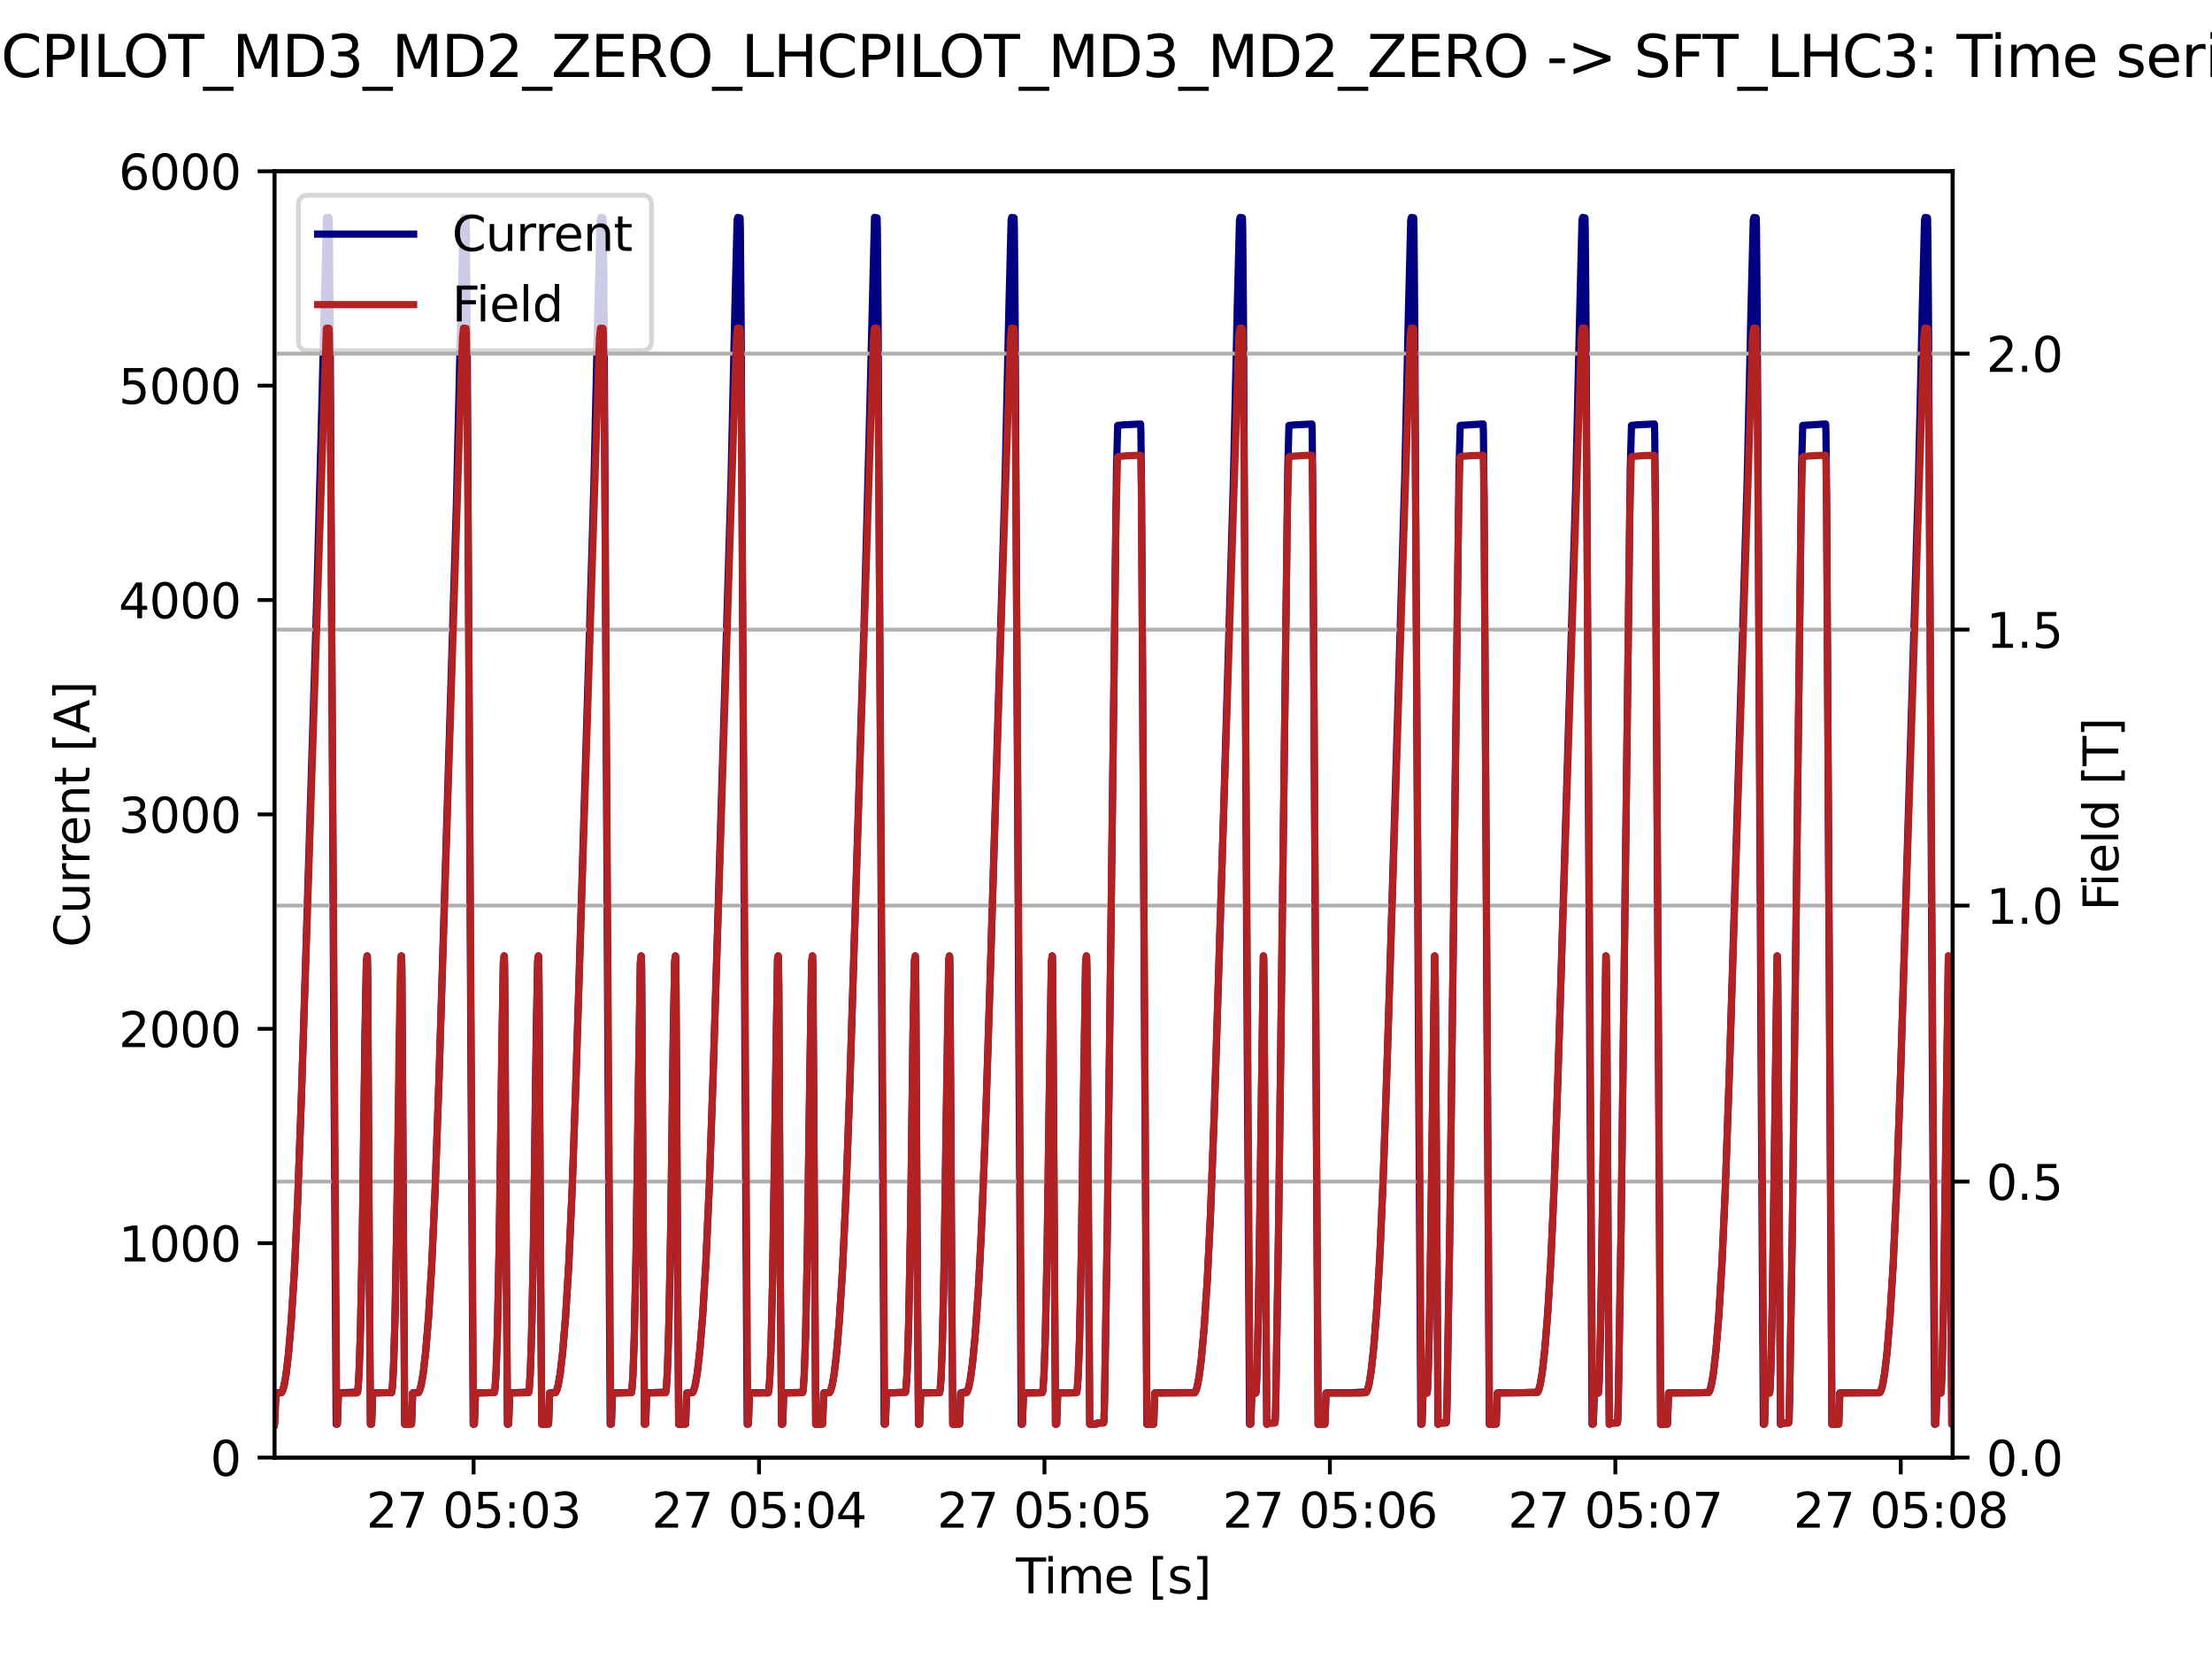 <?xml version="1.0" encoding="utf-8" standalone="no"?>
<!DOCTYPE svg PUBLIC "-//W3C//DTD SVG 1.1//EN"
  "http://www.w3.org/Graphics/SVG/1.1/DTD/svg11.dtd">
<svg xmlns:xlink="http://www.w3.org/1999/xlink" width="460.8pt" height="345.6pt" viewBox="0 0 460.8 345.6" xmlns="http://www.w3.org/2000/svg" version="1.1">
 <defs>
  <style type="text/css">*{stroke-linejoin: round; stroke-linecap: butt}</style>
 </defs>
 <g id="figure_1">
  <g id="patch_1">
   <path d="M 0 345.6 
L 460.8 345.6 
L 460.8 0 
L 0 0 
z
" style="fill: #ffffff"/>
  </g>
  <g id="axes_1">
   <g id="patch_2">
    <path d="M 57.17 303.64 
L 406.78 303.64 
L 406.78 35.675 
L 57.17 35.675 
z
" style="fill: #ffffff"/>
   </g>
   <g id="matplotlib.axis_1">
    <g id="xtick_1">
     <g id="line2d_1">
      <defs>
       <path id="md6017060a8" d="M 0 0 
L 0 3.5 
" style="stroke: #000000; stroke-width: 0.8"/>
      </defs>
      <g>
       <use xlink:href="#md6017060a8" x="98.659" y="303.64" style="stroke: #000000; stroke-width: 0.8"/>
      </g>
     </g>
     <g id="text_1">
      <!-- 27 05:03 -->
      <g transform="translate(76.298 318.238) scale(0.1 -0.1)">
       <defs>
        <path id="DejaVuSans-32" d="M 1228 531 
L 3431 531 
L 3431 0 
L 469 0 
L 469 531 
Q 828 903 1448 1529 
Q 2069 2156 2228 2338 
Q 2531 2678 2651 2914 
Q 2772 3150 2772 3378 
Q 2772 3750 2511 3984 
Q 2250 4219 1831 4219 
Q 1534 4219 1204 4116 
Q 875 4013 500 3803 
L 500 4441 
Q 881 4594 1212 4672 
Q 1544 4750 1819 4750 
Q 2544 4750 2975 4387 
Q 3406 4025 3406 3419 
Q 3406 3131 3298 2873 
Q 3191 2616 2906 2266 
Q 2828 2175 2409 1742 
Q 1991 1309 1228 531 
z
" transform="scale(0.016)"/>
        <path id="DejaVuSans-37" d="M 525 4666 
L 3525 4666 
L 3525 4397 
L 1831 0 
L 1172 0 
L 2766 4134 
L 525 4134 
L 525 4666 
z
" transform="scale(0.016)"/>
        <path id="DejaVuSans-20" transform="scale(0.016)"/>
        <path id="DejaVuSans-30" d="M 2034 4250 
Q 1547 4250 1301 3770 
Q 1056 3291 1056 2328 
Q 1056 1369 1301 889 
Q 1547 409 2034 409 
Q 2525 409 2770 889 
Q 3016 1369 3016 2328 
Q 3016 3291 2770 3770 
Q 2525 4250 2034 4250 
z
M 2034 4750 
Q 2819 4750 3233 4129 
Q 3647 3509 3647 2328 
Q 3647 1150 3233 529 
Q 2819 -91 2034 -91 
Q 1250 -91 836 529 
Q 422 1150 422 2328 
Q 422 3509 836 4129 
Q 1250 4750 2034 4750 
z
" transform="scale(0.016)"/>
        <path id="DejaVuSans-35" d="M 691 4666 
L 3169 4666 
L 3169 4134 
L 1269 4134 
L 1269 2991 
Q 1406 3038 1543 3061 
Q 1681 3084 1819 3084 
Q 2600 3084 3056 2656 
Q 3513 2228 3513 1497 
Q 3513 744 3044 326 
Q 2575 -91 1722 -91 
Q 1428 -91 1123 -41 
Q 819 9 494 109 
L 494 744 
Q 775 591 1075 516 
Q 1375 441 1709 441 
Q 2250 441 2565 725 
Q 2881 1009 2881 1497 
Q 2881 1984 2565 2268 
Q 2250 2553 1709 2553 
Q 1456 2553 1204 2497 
Q 953 2441 691 2322 
L 691 4666 
z
" transform="scale(0.016)"/>
        <path id="DejaVuSans-3a" d="M 750 794 
L 1409 794 
L 1409 0 
L 750 0 
L 750 794 
z
M 750 3309 
L 1409 3309 
L 1409 2516 
L 750 2516 
L 750 3309 
z
" transform="scale(0.016)"/>
        <path id="DejaVuSans-33" d="M 2597 2516 
Q 3050 2419 3304 2112 
Q 3559 1806 3559 1356 
Q 3559 666 3084 287 
Q 2609 -91 1734 -91 
Q 1441 -91 1130 -33 
Q 819 25 488 141 
L 488 750 
Q 750 597 1062 519 
Q 1375 441 1716 441 
Q 2309 441 2620 675 
Q 2931 909 2931 1356 
Q 2931 1769 2642 2001 
Q 2353 2234 1838 2234 
L 1294 2234 
L 1294 2753 
L 1863 2753 
Q 2328 2753 2575 2939 
Q 2822 3125 2822 3475 
Q 2822 3834 2567 4026 
Q 2313 4219 1838 4219 
Q 1578 4219 1281 4162 
Q 984 4106 628 3988 
L 628 4550 
Q 988 4650 1302 4700 
Q 1616 4750 1894 4750 
Q 2613 4750 3031 4423 
Q 3450 4097 3450 3541 
Q 3450 3153 3228 2886 
Q 3006 2619 2597 2516 
z
" transform="scale(0.016)"/>
       </defs>
       <use xlink:href="#DejaVuSans-32"/>
       <use xlink:href="#DejaVuSans-37" x="63.623"/>
       <use xlink:href="#DejaVuSans-20" x="127.246"/>
       <use xlink:href="#DejaVuSans-30" x="159.033"/>
       <use xlink:href="#DejaVuSans-35" x="222.656"/>
       <use xlink:href="#DejaVuSans-3a" x="286.279"/>
       <use xlink:href="#DejaVuSans-30" x="319.971"/>
       <use xlink:href="#DejaVuSans-33" x="383.594"/>
      </g>
     </g>
    </g>
    <g id="xtick_2">
     <g id="line2d_2">
      <g>
       <use xlink:href="#md6017060a8" x="158.12" y="303.64" style="stroke: #000000; stroke-width: 0.8"/>
      </g>
     </g>
     <g id="text_2">
      <!-- 27 05:04 -->
      <g transform="translate(135.759 318.238) scale(0.1 -0.1)">
       <defs>
        <path id="DejaVuSans-34" d="M 2419 4116 
L 825 1625 
L 2419 1625 
L 2419 4116 
z
M 2253 4666 
L 3047 4666 
L 3047 1625 
L 3713 1625 
L 3713 1100 
L 3047 1100 
L 3047 0 
L 2419 0 
L 2419 1100 
L 313 1100 
L 313 1709 
L 2253 4666 
z
" transform="scale(0.016)"/>
       </defs>
       <use xlink:href="#DejaVuSans-32"/>
       <use xlink:href="#DejaVuSans-37" x="63.623"/>
       <use xlink:href="#DejaVuSans-20" x="127.246"/>
       <use xlink:href="#DejaVuSans-30" x="159.033"/>
       <use xlink:href="#DejaVuSans-35" x="222.656"/>
       <use xlink:href="#DejaVuSans-3a" x="286.279"/>
       <use xlink:href="#DejaVuSans-30" x="319.971"/>
       <use xlink:href="#DejaVuSans-34" x="383.594"/>
      </g>
     </g>
    </g>
    <g id="xtick_3">
     <g id="line2d_3">
      <g>
       <use xlink:href="#md6017060a8" x="217.581" y="303.64" style="stroke: #000000; stroke-width: 0.8"/>
      </g>
     </g>
     <g id="text_3">
      <!-- 27 05:05 -->
      <g transform="translate(195.22 318.238) scale(0.1 -0.1)">
       <use xlink:href="#DejaVuSans-32"/>
       <use xlink:href="#DejaVuSans-37" x="63.623"/>
       <use xlink:href="#DejaVuSans-20" x="127.246"/>
       <use xlink:href="#DejaVuSans-30" x="159.033"/>
       <use xlink:href="#DejaVuSans-35" x="222.656"/>
       <use xlink:href="#DejaVuSans-3a" x="286.279"/>
       <use xlink:href="#DejaVuSans-30" x="319.971"/>
       <use xlink:href="#DejaVuSans-35" x="383.594"/>
      </g>
     </g>
    </g>
    <g id="xtick_4">
     <g id="line2d_4">
      <g>
       <use xlink:href="#md6017060a8" x="277.041" y="303.64" style="stroke: #000000; stroke-width: 0.8"/>
      </g>
     </g>
     <g id="text_4">
      <!-- 27 05:06 -->
      <g transform="translate(254.68 318.238) scale(0.1 -0.1)">
       <defs>
        <path id="DejaVuSans-36" d="M 2113 2584 
Q 1688 2584 1439 2293 
Q 1191 2003 1191 1497 
Q 1191 994 1439 701 
Q 1688 409 2113 409 
Q 2538 409 2786 701 
Q 3034 994 3034 1497 
Q 3034 2003 2786 2293 
Q 2538 2584 2113 2584 
z
M 3366 4563 
L 3366 3988 
Q 3128 4100 2886 4159 
Q 2644 4219 2406 4219 
Q 1781 4219 1451 3797 
Q 1122 3375 1075 2522 
Q 1259 2794 1537 2939 
Q 1816 3084 2150 3084 
Q 2853 3084 3261 2657 
Q 3669 2231 3669 1497 
Q 3669 778 3244 343 
Q 2819 -91 2113 -91 
Q 1303 -91 875 529 
Q 447 1150 447 2328 
Q 447 3434 972 4092 
Q 1497 4750 2381 4750 
Q 2619 4750 2861 4703 
Q 3103 4656 3366 4563 
z
" transform="scale(0.016)"/>
       </defs>
       <use xlink:href="#DejaVuSans-32"/>
       <use xlink:href="#DejaVuSans-37" x="63.623"/>
       <use xlink:href="#DejaVuSans-20" x="127.246"/>
       <use xlink:href="#DejaVuSans-30" x="159.033"/>
       <use xlink:href="#DejaVuSans-35" x="222.656"/>
       <use xlink:href="#DejaVuSans-3a" x="286.279"/>
       <use xlink:href="#DejaVuSans-30" x="319.971"/>
       <use xlink:href="#DejaVuSans-36" x="383.594"/>
      </g>
     </g>
    </g>
    <g id="xtick_5">
     <g id="line2d_5">
      <g>
       <use xlink:href="#md6017060a8" x="336.502" y="303.64" style="stroke: #000000; stroke-width: 0.8"/>
      </g>
     </g>
     <g id="text_5">
      <!-- 27 05:07 -->
      <g transform="translate(314.141 318.238) scale(0.1 -0.1)">
       <use xlink:href="#DejaVuSans-32"/>
       <use xlink:href="#DejaVuSans-37" x="63.623"/>
       <use xlink:href="#DejaVuSans-20" x="127.246"/>
       <use xlink:href="#DejaVuSans-30" x="159.033"/>
       <use xlink:href="#DejaVuSans-35" x="222.656"/>
       <use xlink:href="#DejaVuSans-3a" x="286.279"/>
       <use xlink:href="#DejaVuSans-30" x="319.971"/>
       <use xlink:href="#DejaVuSans-37" x="383.594"/>
      </g>
     </g>
    </g>
    <g id="xtick_6">
     <g id="line2d_6">
      <g>
       <use xlink:href="#md6017060a8" x="395.963" y="303.64" style="stroke: #000000; stroke-width: 0.8"/>
      </g>
     </g>
     <g id="text_6">
      <!-- 27 05:08 -->
      <g transform="translate(373.602 318.238) scale(0.1 -0.1)">
       <defs>
        <path id="DejaVuSans-38" d="M 2034 2216 
Q 1584 2216 1326 1975 
Q 1069 1734 1069 1313 
Q 1069 891 1326 650 
Q 1584 409 2034 409 
Q 2484 409 2743 651 
Q 3003 894 3003 1313 
Q 3003 1734 2745 1975 
Q 2488 2216 2034 2216 
z
M 1403 2484 
Q 997 2584 770 2862 
Q 544 3141 544 3541 
Q 544 4100 942 4425 
Q 1341 4750 2034 4750 
Q 2731 4750 3128 4425 
Q 3525 4100 3525 3541 
Q 3525 3141 3298 2862 
Q 3072 2584 2669 2484 
Q 3125 2378 3379 2068 
Q 3634 1759 3634 1313 
Q 3634 634 3220 271 
Q 2806 -91 2034 -91 
Q 1263 -91 848 271 
Q 434 634 434 1313 
Q 434 1759 690 2068 
Q 947 2378 1403 2484 
z
M 1172 3481 
Q 1172 3119 1398 2916 
Q 1625 2713 2034 2713 
Q 2441 2713 2670 2916 
Q 2900 3119 2900 3481 
Q 2900 3844 2670 4047 
Q 2441 4250 2034 4250 
Q 1625 4250 1398 4047 
Q 1172 3844 1172 3481 
z
" transform="scale(0.016)"/>
       </defs>
       <use xlink:href="#DejaVuSans-32"/>
       <use xlink:href="#DejaVuSans-37" x="63.623"/>
       <use xlink:href="#DejaVuSans-20" x="127.246"/>
       <use xlink:href="#DejaVuSans-30" x="159.033"/>
       <use xlink:href="#DejaVuSans-35" x="222.656"/>
       <use xlink:href="#DejaVuSans-3a" x="286.279"/>
       <use xlink:href="#DejaVuSans-30" x="319.971"/>
       <use xlink:href="#DejaVuSans-38" x="383.594"/>
      </g>
     </g>
    </g>
    <g id="text_7">
     <!-- Time [s] -->
     <g transform="translate(211.646 331.917) scale(0.1 -0.1)">
      <defs>
       <path id="DejaVuSans-54" d="M -19 4666 
L 3928 4666 
L 3928 4134 
L 2272 4134 
L 2272 0 
L 1638 0 
L 1638 4134 
L -19 4134 
L -19 4666 
z
" transform="scale(0.016)"/>
       <path id="DejaVuSans-69" d="M 603 3500 
L 1178 3500 
L 1178 0 
L 603 0 
L 603 3500 
z
M 603 4863 
L 1178 4863 
L 1178 4134 
L 603 4134 
L 603 4863 
z
" transform="scale(0.016)"/>
       <path id="DejaVuSans-6d" d="M 3328 2828 
Q 3544 3216 3844 3400 
Q 4144 3584 4550 3584 
Q 5097 3584 5394 3201 
Q 5691 2819 5691 2113 
L 5691 0 
L 5113 0 
L 5113 2094 
Q 5113 2597 4934 2840 
Q 4756 3084 4391 3084 
Q 3944 3084 3684 2787 
Q 3425 2491 3425 1978 
L 3425 0 
L 2847 0 
L 2847 2094 
Q 2847 2600 2669 2842 
Q 2491 3084 2119 3084 
Q 1678 3084 1418 2786 
Q 1159 2488 1159 1978 
L 1159 0 
L 581 0 
L 581 3500 
L 1159 3500 
L 1159 2956 
Q 1356 3278 1631 3431 
Q 1906 3584 2284 3584 
Q 2666 3584 2933 3390 
Q 3200 3197 3328 2828 
z
" transform="scale(0.016)"/>
       <path id="DejaVuSans-65" d="M 3597 1894 
L 3597 1613 
L 953 1613 
Q 991 1019 1311 708 
Q 1631 397 2203 397 
Q 2534 397 2845 478 
Q 3156 559 3463 722 
L 3463 178 
Q 3153 47 2828 -22 
Q 2503 -91 2169 -91 
Q 1331 -91 842 396 
Q 353 884 353 1716 
Q 353 2575 817 3079 
Q 1281 3584 2069 3584 
Q 2775 3584 3186 3129 
Q 3597 2675 3597 1894 
z
M 3022 2063 
Q 3016 2534 2758 2815 
Q 2500 3097 2075 3097 
Q 1594 3097 1305 2825 
Q 1016 2553 972 2059 
L 3022 2063 
z
" transform="scale(0.016)"/>
       <path id="DejaVuSans-5b" d="M 550 4863 
L 1875 4863 
L 1875 4416 
L 1125 4416 
L 1125 -397 
L 1875 -397 
L 1875 -844 
L 550 -844 
L 550 4863 
z
" transform="scale(0.016)"/>
       <path id="DejaVuSans-73" d="M 2834 3397 
L 2834 2853 
Q 2591 2978 2328 3040 
Q 2066 3103 1784 3103 
Q 1356 3103 1142 2972 
Q 928 2841 928 2578 
Q 928 2378 1081 2264 
Q 1234 2150 1697 2047 
L 1894 2003 
Q 2506 1872 2764 1633 
Q 3022 1394 3022 966 
Q 3022 478 2636 193 
Q 2250 -91 1575 -91 
Q 1294 -91 989 -36 
Q 684 19 347 128 
L 347 722 
Q 666 556 975 473 
Q 1284 391 1588 391 
Q 1994 391 2212 530 
Q 2431 669 2431 922 
Q 2431 1156 2273 1281 
Q 2116 1406 1581 1522 
L 1381 1569 
Q 847 1681 609 1914 
Q 372 2147 372 2553 
Q 372 3047 722 3315 
Q 1072 3584 1716 3584 
Q 2034 3584 2315 3537 
Q 2597 3491 2834 3397 
z
" transform="scale(0.016)"/>
       <path id="DejaVuSans-5d" d="M 1947 4863 
L 1947 -844 
L 622 -844 
L 622 -397 
L 1369 -397 
L 1369 4416 
L 622 4416 
L 622 4863 
L 1947 4863 
z
" transform="scale(0.016)"/>
      </defs>
      <use xlink:href="#DejaVuSans-54"/>
      <use xlink:href="#DejaVuSans-69" x="57.959"/>
      <use xlink:href="#DejaVuSans-6d" x="85.742"/>
      <use xlink:href="#DejaVuSans-65" x="183.154"/>
      <use xlink:href="#DejaVuSans-20" x="244.678"/>
      <use xlink:href="#DejaVuSans-5b" x="276.465"/>
      <use xlink:href="#DejaVuSans-73" x="315.479"/>
      <use xlink:href="#DejaVuSans-5d" x="367.578"/>
     </g>
    </g>
   </g>
   <g id="matplotlib.axis_2">
    <g id="ytick_1">
     <g id="line2d_7">
      <defs>
       <path id="mfad705b4fe" d="M 0 0 
L -3.5 0 
" style="stroke: #000000; stroke-width: 0.8"/>
      </defs>
      <g>
       <use xlink:href="#mfad705b4fe" x="57.17" y="303.64" style="stroke: #000000; stroke-width: 0.8"/>
      </g>
     </g>
     <g id="text_8">
      <!-- 0 -->
      <g transform="translate(43.807 307.439) scale(0.1 -0.1)">
       <use xlink:href="#DejaVuSans-30"/>
      </g>
     </g>
    </g>
    <g id="ytick_2">
     <g id="line2d_8">
      <g>
       <use xlink:href="#mfad705b4fe" x="57.17" y="258.979" style="stroke: #000000; stroke-width: 0.8"/>
      </g>
     </g>
     <g id="text_9">
      <!-- 1000 -->
      <g transform="translate(24.72 262.778) scale(0.1 -0.1)">
       <defs>
        <path id="DejaVuSans-31" d="M 794 531 
L 1825 531 
L 1825 4091 
L 703 3866 
L 703 4441 
L 1819 4666 
L 2450 4666 
L 2450 531 
L 3481 531 
L 3481 0 
L 794 0 
L 794 531 
z
" transform="scale(0.016)"/>
       </defs>
       <use xlink:href="#DejaVuSans-31"/>
       <use xlink:href="#DejaVuSans-30" x="63.623"/>
       <use xlink:href="#DejaVuSans-30" x="127.246"/>
       <use xlink:href="#DejaVuSans-30" x="190.869"/>
      </g>
     </g>
    </g>
    <g id="ytick_3">
     <g id="line2d_9">
      <g>
       <use xlink:href="#mfad705b4fe" x="57.17" y="214.318" style="stroke: #000000; stroke-width: 0.8"/>
      </g>
     </g>
     <g id="text_10">
      <!-- 2000 -->
      <g transform="translate(24.72 218.118) scale(0.1 -0.1)">
       <use xlink:href="#DejaVuSans-32"/>
       <use xlink:href="#DejaVuSans-30" x="63.623"/>
       <use xlink:href="#DejaVuSans-30" x="127.246"/>
       <use xlink:href="#DejaVuSans-30" x="190.869"/>
      </g>
     </g>
    </g>
    <g id="ytick_4">
     <g id="line2d_10">
      <g>
       <use xlink:href="#mfad705b4fe" x="57.17" y="169.658" style="stroke: #000000; stroke-width: 0.8"/>
      </g>
     </g>
     <g id="text_11">
      <!-- 3000 -->
      <g transform="translate(24.72 173.457) scale(0.1 -0.1)">
       <use xlink:href="#DejaVuSans-33"/>
       <use xlink:href="#DejaVuSans-30" x="63.623"/>
       <use xlink:href="#DejaVuSans-30" x="127.246"/>
       <use xlink:href="#DejaVuSans-30" x="190.869"/>
      </g>
     </g>
    </g>
    <g id="ytick_5">
     <g id="line2d_11">
      <g>
       <use xlink:href="#mfad705b4fe" x="57.17" y="124.997" style="stroke: #000000; stroke-width: 0.8"/>
      </g>
     </g>
     <g id="text_12">
      <!-- 4000 -->
      <g transform="translate(24.72 128.796) scale(0.1 -0.1)">
       <use xlink:href="#DejaVuSans-34"/>
       <use xlink:href="#DejaVuSans-30" x="63.623"/>
       <use xlink:href="#DejaVuSans-30" x="127.246"/>
       <use xlink:href="#DejaVuSans-30" x="190.869"/>
      </g>
     </g>
    </g>
    <g id="ytick_6">
     <g id="line2d_12">
      <g>
       <use xlink:href="#mfad705b4fe" x="57.17" y="80.336" style="stroke: #000000; stroke-width: 0.8"/>
      </g>
     </g>
     <g id="text_13">
      <!-- 5000 -->
      <g transform="translate(24.72 84.135) scale(0.1 -0.1)">
       <use xlink:href="#DejaVuSans-35"/>
       <use xlink:href="#DejaVuSans-30" x="63.623"/>
       <use xlink:href="#DejaVuSans-30" x="127.246"/>
       <use xlink:href="#DejaVuSans-30" x="190.869"/>
      </g>
     </g>
    </g>
    <g id="ytick_7">
     <g id="line2d_13">
      <g>
       <use xlink:href="#mfad705b4fe" x="57.17" y="35.675" style="stroke: #000000; stroke-width: 0.8"/>
      </g>
     </g>
     <g id="text_14">
      <!-- 6000 -->
      <g transform="translate(24.72 39.474) scale(0.1 -0.1)">
       <use xlink:href="#DejaVuSans-36"/>
       <use xlink:href="#DejaVuSans-30" x="63.623"/>
       <use xlink:href="#DejaVuSans-30" x="127.246"/>
       <use xlink:href="#DejaVuSans-30" x="190.869"/>
      </g>
     </g>
    </g>
    <g id="text_15">
     <!-- Current [A] -->
     <g transform="translate(18.64 197.345) rotate(-90) scale(0.1 -0.1)">
      <defs>
       <path id="DejaVuSans-43" d="M 4122 4306 
L 4122 3641 
Q 3803 3938 3442 4084 
Q 3081 4231 2675 4231 
Q 1875 4231 1450 3742 
Q 1025 3253 1025 2328 
Q 1025 1406 1450 917 
Q 1875 428 2675 428 
Q 3081 428 3442 575 
Q 3803 722 4122 1019 
L 4122 359 
Q 3791 134 3420 21 
Q 3050 -91 2638 -91 
Q 1578 -91 968 557 
Q 359 1206 359 2328 
Q 359 3453 968 4101 
Q 1578 4750 2638 4750 
Q 3056 4750 3426 4639 
Q 3797 4528 4122 4306 
z
" transform="scale(0.016)"/>
       <path id="DejaVuSans-75" d="M 544 1381 
L 544 3500 
L 1119 3500 
L 1119 1403 
Q 1119 906 1312 657 
Q 1506 409 1894 409 
Q 2359 409 2629 706 
Q 2900 1003 2900 1516 
L 2900 3500 
L 3475 3500 
L 3475 0 
L 2900 0 
L 2900 538 
Q 2691 219 2414 64 
Q 2138 -91 1772 -91 
Q 1169 -91 856 284 
Q 544 659 544 1381 
z
M 1991 3584 
L 1991 3584 
z
" transform="scale(0.016)"/>
       <path id="DejaVuSans-72" d="M 2631 2963 
Q 2534 3019 2420 3045 
Q 2306 3072 2169 3072 
Q 1681 3072 1420 2755 
Q 1159 2438 1159 1844 
L 1159 0 
L 581 0 
L 581 3500 
L 1159 3500 
L 1159 2956 
Q 1341 3275 1631 3429 
Q 1922 3584 2338 3584 
Q 2397 3584 2469 3576 
Q 2541 3569 2628 3553 
L 2631 2963 
z
" transform="scale(0.016)"/>
       <path id="DejaVuSans-6e" d="M 3513 2113 
L 3513 0 
L 2938 0 
L 2938 2094 
Q 2938 2591 2744 2837 
Q 2550 3084 2163 3084 
Q 1697 3084 1428 2787 
Q 1159 2491 1159 1978 
L 1159 0 
L 581 0 
L 581 3500 
L 1159 3500 
L 1159 2956 
Q 1366 3272 1645 3428 
Q 1925 3584 2291 3584 
Q 2894 3584 3203 3211 
Q 3513 2838 3513 2113 
z
" transform="scale(0.016)"/>
       <path id="DejaVuSans-74" d="M 1172 4494 
L 1172 3500 
L 2356 3500 
L 2356 3053 
L 1172 3053 
L 1172 1153 
Q 1172 725 1289 603 
Q 1406 481 1766 481 
L 2356 481 
L 2356 0 
L 1766 0 
Q 1100 0 847 248 
Q 594 497 594 1153 
L 594 3053 
L 172 3053 
L 172 3500 
L 594 3500 
L 594 4494 
L 1172 4494 
z
" transform="scale(0.016)"/>
       <path id="DejaVuSans-41" d="M 2188 4044 
L 1331 1722 
L 3047 1722 
L 2188 4044 
z
M 1831 4666 
L 2547 4666 
L 4325 0 
L 3669 0 
L 3244 1197 
L 1141 1197 
L 716 0 
L 50 0 
L 1831 4666 
z
" transform="scale(0.016)"/>
      </defs>
      <use xlink:href="#DejaVuSans-43"/>
      <use xlink:href="#DejaVuSans-75" x="69.824"/>
      <use xlink:href="#DejaVuSans-72" x="133.203"/>
      <use xlink:href="#DejaVuSans-72" x="172.566"/>
      <use xlink:href="#DejaVuSans-65" x="211.43"/>
      <use xlink:href="#DejaVuSans-6e" x="272.953"/>
      <use xlink:href="#DejaVuSans-74" x="336.332"/>
      <use xlink:href="#DejaVuSans-20" x="375.541"/>
      <use xlink:href="#DejaVuSans-5b" x="407.328"/>
      <use xlink:href="#DejaVuSans-41" x="446.342"/>
      <use xlink:href="#DejaVuSans-5d" x="514.75"/>
     </g>
    </g>
   </g>
   <g id="line2d_14">
    <path d="M 57.17 296.685 
L 57.21 296.478 
L 57.487 290.153 
L 58.002 290.139 
L 58.637 290.059 
L 58.875 289.645 
L 59.192 288.549 
L 59.588 286.307 
L 60.084 282.139 
L 60.678 275.135 
L 61.332 264.734 
L 62.026 249.793 
L 62.819 227.669 
L 66.01 124.048 
L 67.021 85.359 
L 68.012 45.291 
L 68.032 45.295 
L 68.507 45.293 
L 68.547 45.379 
L 68.606 47.491 
L 68.765 66.378 
L 69.558 219.381 
L 70.033 296.69 
L 70.271 296.649 
L 70.311 295.791 
L 70.509 290.168 
L 71.203 290.143 
L 74.473 290.001 
L 74.612 288.952 
L 74.83 285.188 
L 75.127 275.649 
L 75.524 254.977 
L 76.039 214.882 
L 76.336 200.11 
L 76.495 199.14 
L 76.534 199.477 
L 76.614 205.428 
L 76.951 268.703 
L 77.169 296.692 
L 77.208 296.689 
L 77.407 296.651 
L 77.446 295.789 
L 77.644 290.167 
L 78.338 290.139 
L 81.549 290.134 
L 81.628 289.911 
L 81.787 288.459 
L 82.025 283.687 
L 82.342 272.241 
L 82.758 248.387 
L 83.571 199.14 
L 83.65 199.189 
L 83.709 201.45 
L 83.828 219.419 
L 84.304 296.692 
L 85.731 296.649 
L 85.771 295.788 
L 85.969 290.168 
L 86.563 290.14 
L 87.178 290.058 
L 87.416 289.645 
L 87.733 288.549 
L 88.149 286.17 
L 88.664 281.74 
L 89.279 274.315 
L 89.933 263.614 
L 90.627 248.32 
L 91.439 225.159 
L 95.086 104.687 
L 95.899 69.582 
L 96.474 45.819 
L 96.612 45.291 
L 97.088 45.38 
L 97.148 47.492 
L 97.306 66.378 
L 98.099 219.381 
L 98.575 296.692 
L 98.812 296.651 
L 98.852 295.789 
L 99.05 290.167 
L 101.389 290.143 
L 102.994 290.068 
L 103.113 289.356 
L 103.312 286.482 
L 103.589 278.694 
L 103.966 260.998 
L 104.441 226.917 
L 104.858 200.542 
L 105.016 199.139 
L 105.056 199.188 
L 105.115 201.45 
L 105.234 219.418 
L 105.71 296.692 
L 105.948 296.649 
L 105.987 295.792 
L 106.186 290.166 
L 106.998 290.139 
L 110.15 289.998 
L 110.288 288.948 
L 110.506 285.186 
L 110.804 275.648 
L 111.2 254.975 
L 111.715 214.881 
L 112.013 200.111 
L 112.171 199.14 
L 112.211 199.476 
L 112.29 205.434 
L 112.627 268.704 
L 112.865 296.692 
L 112.885 296.689 
L 114.272 296.65 
L 114.312 295.796 
L 114.51 290.167 
L 115.184 290.14 
L 115.739 290.037 
L 115.977 289.594 
L 116.294 288.46 
L 116.69 286.17 
L 117.206 281.74 
L 117.82 274.314 
L 118.474 263.615 
L 119.188 247.822 
L 120 224.524 
L 123.727 100.864 
L 124.519 65.561 
L 125.015 45.82 
L 125.154 45.291 
L 125.629 45.378 
L 125.689 47.49 
L 125.847 66.378 
L 126.64 219.381 
L 127.116 296.692 
L 127.354 296.65 
L 127.393 295.799 
L 127.591 290.167 
L 129.098 290.143 
L 131.536 290.067 
L 131.655 289.356 
L 131.853 286.483 
L 132.13 278.693 
L 132.507 260.996 
L 132.983 226.915 
L 133.399 200.543 
L 133.557 199.138 
L 133.597 199.189 
L 133.656 201.45 
L 133.775 219.421 
L 134.251 296.69 
L 134.489 296.65 
L 134.529 295.789 
L 134.727 290.167 
L 135.401 290.139 
L 138.691 289.997 
L 138.83 288.948 
L 139.048 285.186 
L 139.345 275.647 
L 139.741 254.974 
L 140.257 214.881 
L 140.554 200.109 
L 140.713 199.139 
L 140.752 199.477 
L 140.831 205.431 
L 141.168 268.705 
L 141.386 296.692 
L 141.426 296.689 
L 142.813 296.651 
L 142.853 295.794 
L 143.051 290.167 
L 143.824 290.139 
L 144.28 290.037 
L 144.518 289.595 
L 144.835 288.461 
L 145.251 286.03 
L 145.767 281.537 
L 146.381 274.036 
L 147.035 263.235 
L 147.749 247.322 
L 148.561 223.885 
L 152.288 100.089 
L 153.08 64.564 
L 153.556 45.818 
L 153.695 45.291 
L 154.17 45.376 
L 154.23 47.491 
L 154.388 66.378 
L 155.181 219.381 
L 155.657 296.692 
L 155.895 296.652 
L 155.934 295.784 
L 156.133 290.168 
L 156.727 290.142 
L 160.057 290.114 
L 160.156 289.676 
L 160.335 287.572 
L 160.592 281.374 
L 160.949 266.451 
L 161.405 236.664 
L 161.98 199.759 
L 162.118 199.139 
L 162.158 199.477 
L 162.237 205.43 
L 162.574 268.704 
L 162.812 296.693 
L 162.832 296.69 
L 163.03 296.65 
L 163.07 295.794 
L 163.268 290.167 
L 163.863 290.138 
L 167.212 290.064 
L 167.331 289.353 
L 167.529 286.48 
L 167.807 278.691 
L 168.183 260.994 
L 168.659 226.915 
L 169.075 200.542 
L 169.234 199.139 
L 169.274 199.188 
L 169.333 201.449 
L 169.452 219.42 
L 169.928 296.691 
L 170.82 296.685 
L 171.355 296.65 
L 171.394 295.791 
L 171.593 290.168 
L 172.247 290.14 
L 172.802 290.058 
L 173.02 289.692 
L 173.337 288.636 
L 173.733 286.442 
L 174.229 282.335 
L 174.823 275.404 
L 175.477 265.1 
L 176.171 250.277 
L 176.964 228.287 
L 180.016 129.471 
L 181.106 88.776 
L 182.177 45.29 
L 182.216 45.292 
L 182.712 45.379 
L 182.771 47.492 
L 182.93 66.378 
L 183.723 219.382 
L 184.198 296.692 
L 184.436 296.649 
L 184.476 295.789 
L 184.674 290.167 
L 185.942 290.143 
L 188.638 290.001 
L 188.777 288.951 
L 188.995 285.189 
L 189.292 275.65 
L 189.688 254.977 
L 190.204 214.882 
L 190.501 200.111 
L 190.66 199.139 
L 190.699 199.481 
L 190.779 205.435 
L 191.115 268.704 
L 191.334 296.691 
L 191.373 296.689 
L 191.571 296.652 
L 191.611 295.792 
L 191.809 290.166 
L 192.8 290.14 
L 195.734 290.11 
L 195.833 289.673 
L 196.011 287.57 
L 196.269 281.372 
L 196.626 266.449 
L 197.081 236.663 
L 197.656 199.759 
L 197.795 199.14 
L 197.835 199.479 
L 197.914 205.43 
L 198.251 268.702 
L 198.489 296.693 
L 198.508 296.691 
L 199.896 296.65 
L 199.936 295.787 
L 200.134 290.166 
L 201.462 289.896 
L 201.739 289.175 
L 202.096 287.55 
L 202.552 284.329 
L 203.107 278.675 
L 203.761 269.556 
L 204.415 257.134 
L 205.168 238.29 
L 206.199 205.973 
L 209.37 100.091 
L 210.163 64.563 
L 210.638 45.82 
L 210.757 45.291 
L 210.777 45.293 
L 211.253 45.379 
L 211.312 47.49 
L 211.471 66.378 
L 212.264 219.381 
L 212.739 296.691 
L 212.977 296.65 
L 213.017 295.791 
L 213.215 290.167 
L 214.305 290.142 
L 216.446 290.143 
L 217.159 290.068 
L 217.278 289.355 
L 217.476 286.482 
L 217.754 278.694 
L 218.131 260.997 
L 218.606 226.916 
L 219.022 200.543 
L 219.181 199.138 
L 219.221 199.188 
L 219.28 201.45 
L 219.399 219.42 
L 219.875 296.69 
L 220.113 296.651 
L 220.152 295.794 
L 220.35 290.166 
L 221.222 290.139 
L 223.68 290.139 
L 224.295 290.064 
L 224.414 289.353 
L 224.612 286.48 
L 224.889 278.691 
L 225.266 260.995 
L 225.742 226.915 
L 226.158 200.542 
L 226.316 199.139 
L 226.356 199.187 
L 226.415 201.447 
L 226.534 219.418 
L 227.01 296.692 
L 228.437 296.659 
L 228.596 296.45 
L 229.904 296.392 
L 229.983 295.744 
L 230.082 292.394 
L 230.677 255.635 
L 231.39 196.62 
L 232.599 97.139 
L 232.837 88.62 
L 233.828 88.52 
L 237.614 88.319 
L 237.673 90.091 
L 237.812 103.703 
L 238.288 189.64 
L 238.902 296.696 
L 238.922 296.686 
L 239.299 296.686 
L 240.329 296.65 
L 240.369 295.799 
L 240.567 290.17 
L 241.3 290.145 
L 248.872 290.098 
L 249.09 289.785 
L 249.387 288.887 
L 249.784 286.838 
L 250.259 283.098 
L 250.854 276.458 
L 251.508 266.536 
L 252.182 252.65 
L 252.955 231.932 
L 254.679 176.545 
L 256.939 100.09 
L 257.731 64.564 
L 258.207 45.818 
L 258.346 45.291 
L 258.822 45.377 
L 258.881 47.491 
L 259.04 66.377 
L 259.832 219.381 
L 260.308 296.692 
L 260.546 296.652 
L 260.586 295.787 
L 260.784 290.185 
L 261.596 290.186 
L 261.656 289.913 
L 261.795 287.444 
L 262.072 277.101 
L 262.449 253.72 
L 263.182 199.138 
L 263.241 199.393 
L 263.321 204.945 
L 263.598 257.158 
L 263.876 296.697 
L 263.915 296.692 
L 264.133 296.573 
L 264.272 296.45 
L 265.58 296.392 
L 265.66 295.744 
L 265.759 292.392 
L 266.353 255.634 
L 267.067 196.622 
L 268.276 97.14 
L 268.514 88.619 
L 269.207 88.547 
L 273.29 88.32 
L 273.35 90.091 
L 273.489 103.702 
L 273.964 189.638 
L 274.579 296.696 
L 274.599 296.686 
L 274.955 296.685 
L 276.006 296.65 
L 276.045 295.79 
L 276.244 290.17 
L 276.878 290.145 
L 281.417 290.146 
L 284.667 289.965 
L 284.925 289.374 
L 285.282 287.879 
L 285.718 284.986 
L 286.253 279.829 
L 286.887 271.426 
L 287.521 260.079 
L 288.255 242.665 
L 289.127 216.211 
L 292.615 100.091 
L 293.408 64.565 
L 293.884 45.82 
L 294.022 45.292 
L 294.498 45.379 
L 294.558 47.491 
L 294.716 66.378 
L 295.509 219.382 
L 295.985 296.692 
L 296.222 296.649 
L 296.262 295.791 
L 296.46 290.185 
L 297.154 290.189 
L 297.293 290.146 
L 297.372 289.469 
L 297.55 285.085 
L 297.868 270.879 
L 298.284 240.657 
L 298.859 199.138 
L 298.898 199.165 
L 298.938 200.024 
L 299.037 210.899 
L 299.552 296.696 
L 299.592 296.691 
L 299.81 296.573 
L 299.949 296.45 
L 301.257 296.392 
L 301.336 295.744 
L 301.435 292.392 
L 302.03 255.634 
L 302.743 196.621 
L 303.952 97.139 
L 304.19 88.62 
L 308.967 88.318 
L 309.026 90.091 
L 309.165 103.7 
L 309.641 189.639 
L 310.255 296.696 
L 310.275 296.684 
L 310.553 296.686 
L 311.682 296.65 
L 311.722 295.799 
L 311.92 290.17 
L 312.554 290.145 
L 315.547 290.146 
L 317.014 290.147 
L 320.284 290.042 
L 320.522 289.599 
L 320.839 288.465 
L 321.255 286.034 
L 321.771 281.541 
L 322.385 274.04 
L 323.039 263.238 
L 323.733 247.825 
L 324.546 224.527 
L 328.252 101.636 
L 329.045 66.562 
L 329.56 45.82 
L 329.699 45.292 
L 330.175 45.376 
L 330.234 47.491 
L 330.393 66.376 
L 331.185 219.382 
L 331.661 296.691 
L 331.899 296.65 
L 331.939 295.794 
L 332.137 290.185 
L 332.949 290.185 
L 333.009 289.912 
L 333.148 287.445 
L 333.425 277.1 
L 333.802 253.719 
L 334.535 199.138 
L 334.595 199.39 
L 334.674 204.938 
L 334.951 257.158 
L 335.229 296.695 
L 335.268 296.692 
L 335.486 296.573 
L 335.625 296.449 
L 336.933 296.392 
L 337.013 295.744 
L 337.112 292.394 
L 337.706 255.635 
L 338.42 196.621 
L 339.629 97.139 
L 339.867 88.619 
L 341.096 88.503 
L 344.643 88.319 
L 344.703 90.091 
L 344.842 103.701 
L 345.317 189.637 
L 345.932 296.699 
L 345.952 296.687 
L 346.288 296.686 
L 347.359 296.65 
L 347.398 295.79 
L 347.597 290.167 
L 349.162 290.145 
L 354.454 290.146 
L 355.961 290.042 
L 356.199 289.599 
L 356.516 288.465 
L 356.932 286.034 
L 357.447 281.541 
L 358.062 274.04 
L 358.716 263.238 
L 359.429 247.325 
L 360.242 223.888 
L 363.968 100.09 
L 364.761 64.564 
L 365.237 45.82 
L 365.375 45.292 
L 365.851 45.376 
L 365.911 47.491 
L 366.069 66.378 
L 366.862 219.381 
L 367.338 296.691 
L 367.575 296.65 
L 367.615 295.796 
L 367.774 290.187 
L 367.794 290.19 
L 368.21 290.188 
L 368.646 290.145 
L 368.725 289.468 
L 368.903 285.086 
L 369.221 270.879 
L 369.637 240.657 
L 370.212 199.137 
L 370.251 199.163 
L 370.311 201.135 
L 370.43 218.609 
L 370.905 296.697 
L 371.698 296.45 
L 372.61 296.392 
L 372.689 295.744 
L 372.788 292.394 
L 373.383 255.634 
L 374.096 196.621 
L 375.305 97.138 
L 375.543 88.62 
L 380.32 88.319 
L 380.379 90.091 
L 380.518 103.698 
L 380.994 189.639 
L 381.608 296.696 
L 381.628 296.686 
L 381.965 296.685 
L 383.035 296.649 
L 383.075 295.798 
L 383.273 290.169 
L 384.185 290.145 
L 386.286 290.146 
L 391.419 290.147 
L 391.637 290.042 
L 391.875 289.599 
L 392.192 288.464 
L 392.608 286.034 
L 393.124 281.541 
L 393.738 274.04 
L 394.392 263.239 
L 395.106 247.324 
L 395.918 223.889 
L 399.665 99.31 
L 400.438 64.564 
L 400.913 45.818 
L 401.052 45.291 
L 401.528 45.376 
L 401.587 47.489 
L 401.746 66.378 
L 402.538 219.38 
L 403.014 296.692 
L 403.252 296.652 
L 403.292 295.786 
L 403.49 290.185 
L 404.283 290.189 
L 404.322 290.145 
L 404.402 289.469 
L 404.58 285.086 
L 404.897 270.879 
L 405.313 240.657 
L 405.888 199.138 
L 405.928 199.164 
L 405.967 200.025 
L 406.066 210.898 
L 406.582 296.697 
L 406.621 296.692 
L 406.78 296.685 
L 406.78 296.685 
" clip-path="url(#pbf03081150)" style="fill: none; stroke: #000080; stroke-width: 1.5; stroke-linecap: square"/>
   </g>
   <g id="patch_3">
    <path d="M 57.17 303.64 
L 57.17 35.675 
" style="fill: none; stroke: #000000; stroke-width: 0.8; stroke-linejoin: miter; stroke-linecap: square"/>
   </g>
   <g id="patch_4">
    <path d="M 406.78 303.64 
L 406.78 35.675 
" style="fill: none; stroke: #000000; stroke-width: 0.8; stroke-linejoin: miter; stroke-linecap: square"/>
   </g>
   <g id="patch_5">
    <path d="M 57.17 303.64 
L 406.78 303.64 
" style="fill: none; stroke: #000000; stroke-width: 0.8; stroke-linejoin: miter; stroke-linecap: square"/>
   </g>
   <g id="patch_6">
    <path d="M 57.17 35.675 
L 406.78 35.675 
" style="fill: none; stroke: #000000; stroke-width: 0.8; stroke-linejoin: miter; stroke-linecap: square"/>
   </g>
   <g id="legend_1">
    <g id="patch_7">
     <path d="M 64.17 73.031 
L 133.723 73.031 
Q 135.723 73.031 135.723 71.031 
L 135.723 42.675 
Q 135.723 40.675 133.723 40.675 
L 64.17 40.675 
Q 62.17 40.675 62.17 42.675 
L 62.17 71.031 
Q 62.17 73.031 64.17 73.031 
z
" style="fill: #ffffff; opacity: 0.8; stroke: #cccccc; stroke-linejoin: miter"/>
    </g>
    <g id="line2d_15">
     <path d="M 66.17 48.773 
L 76.17 48.773 
L 86.17 48.773 
" style="fill: none; stroke: #000080; stroke-width: 1.5; stroke-linecap: square"/>
    </g>
    <g id="text_16">
     <!-- Current -->
     <g transform="translate(94.17 52.273) scale(0.1 -0.1)">
      <use xlink:href="#DejaVuSans-43"/>
      <use xlink:href="#DejaVuSans-75" x="69.824"/>
      <use xlink:href="#DejaVuSans-72" x="133.203"/>
      <use xlink:href="#DejaVuSans-72" x="172.566"/>
      <use xlink:href="#DejaVuSans-65" x="211.43"/>
      <use xlink:href="#DejaVuSans-6e" x="272.953"/>
      <use xlink:href="#DejaVuSans-74" x="336.332"/>
     </g>
    </g>
    <g id="line2d_16">
     <path d="M 66.17 63.452 
L 76.17 63.452 
L 86.17 63.452 
" style="fill: none; stroke: #b22222; stroke-width: 1.5; stroke-linecap: square"/>
    </g>
    <g id="text_17">
     <!-- Field -->
     <g transform="translate(94.17 66.952) scale(0.1 -0.1)">
      <defs>
       <path id="DejaVuSans-46" d="M 628 4666 
L 3309 4666 
L 3309 4134 
L 1259 4134 
L 1259 2759 
L 3109 2759 
L 3109 2228 
L 1259 2228 
L 1259 0 
L 628 0 
L 628 4666 
z
" transform="scale(0.016)"/>
       <path id="DejaVuSans-6c" d="M 603 4863 
L 1178 4863 
L 1178 0 
L 603 0 
L 603 4863 
z
" transform="scale(0.016)"/>
       <path id="DejaVuSans-64" d="M 2906 2969 
L 2906 4863 
L 3481 4863 
L 3481 0 
L 2906 0 
L 2906 525 
Q 2725 213 2448 61 
Q 2172 -91 1784 -91 
Q 1150 -91 751 415 
Q 353 922 353 1747 
Q 353 2572 751 3078 
Q 1150 3584 1784 3584 
Q 2172 3584 2448 3432 
Q 2725 3281 2906 2969 
z
M 947 1747 
Q 947 1113 1208 752 
Q 1469 391 1925 391 
Q 2381 391 2643 752 
Q 2906 1113 2906 1747 
Q 2906 2381 2643 2742 
Q 2381 3103 1925 3103 
Q 1469 3103 1208 2742 
Q 947 2381 947 1747 
z
" transform="scale(0.016)"/>
      </defs>
      <use xlink:href="#DejaVuSans-46"/>
      <use xlink:href="#DejaVuSans-69" x="50.27"/>
      <use xlink:href="#DejaVuSans-65" x="78.053"/>
      <use xlink:href="#DejaVuSans-6c" x="139.576"/>
      <use xlink:href="#DejaVuSans-64" x="167.359"/>
     </g>
    </g>
   </g>
  </g>
  <g id="axes_2">
   <g id="matplotlib.axis_3">
    <g id="ytick_8">
     <g id="line2d_17">
      <path d="M 57.17 303.64 
L 406.78 303.64 
" clip-path="url(#pbf03081150)" style="fill: none; stroke: #b0b0b0; stroke-width: 0.8; stroke-linecap: square"/>
     </g>
     <g id="line2d_18">
      <defs>
       <path id="m0df7738136" d="M 0 0 
L 3.5 0 
" style="stroke: #000000; stroke-width: 0.8"/>
      </defs>
      <g>
       <use xlink:href="#m0df7738136" x="406.78" y="303.64" style="stroke: #000000; stroke-width: 0.8"/>
      </g>
     </g>
     <g id="text_18">
      <!-- 0.0 -->
      <g transform="translate(413.78 307.439) scale(0.1 -0.1)">
       <defs>
        <path id="DejaVuSans-2e" d="M 684 794 
L 1344 794 
L 1344 0 
L 684 0 
L 684 794 
z
" transform="scale(0.016)"/>
       </defs>
       <use xlink:href="#DejaVuSans-30"/>
       <use xlink:href="#DejaVuSans-2e" x="63.623"/>
       <use xlink:href="#DejaVuSans-30" x="95.41"/>
      </g>
     </g>
    </g>
    <g id="ytick_9">
     <g id="line2d_19">
      <path d="M 57.17 246.147 
L 406.78 246.147 
" clip-path="url(#pbf03081150)" style="fill: none; stroke: #b0b0b0; stroke-width: 0.8; stroke-linecap: square"/>
     </g>
     <g id="line2d_20">
      <g>
       <use xlink:href="#m0df7738136" x="406.78" y="246.147" style="stroke: #000000; stroke-width: 0.8"/>
      </g>
     </g>
     <g id="text_19">
      <!-- 0.5 -->
      <g transform="translate(413.78 249.946) scale(0.1 -0.1)">
       <use xlink:href="#DejaVuSans-30"/>
       <use xlink:href="#DejaVuSans-2e" x="63.623"/>
       <use xlink:href="#DejaVuSans-35" x="95.41"/>
      </g>
     </g>
    </g>
    <g id="ytick_10">
     <g id="line2d_21">
      <path d="M 57.17 188.653 
L 406.78 188.653 
" clip-path="url(#pbf03081150)" style="fill: none; stroke: #b0b0b0; stroke-width: 0.8; stroke-linecap: square"/>
     </g>
     <g id="line2d_22">
      <g>
       <use xlink:href="#m0df7738136" x="406.78" y="188.653" style="stroke: #000000; stroke-width: 0.8"/>
      </g>
     </g>
     <g id="text_20">
      <!-- 1.0 -->
      <g transform="translate(413.78 192.453) scale(0.1 -0.1)">
       <use xlink:href="#DejaVuSans-31"/>
       <use xlink:href="#DejaVuSans-2e" x="63.623"/>
       <use xlink:href="#DejaVuSans-30" x="95.41"/>
      </g>
     </g>
    </g>
    <g id="ytick_11">
     <g id="line2d_23">
      <path d="M 57.17 131.16 
L 406.78 131.16 
" clip-path="url(#pbf03081150)" style="fill: none; stroke: #b0b0b0; stroke-width: 0.8; stroke-linecap: square"/>
     </g>
     <g id="line2d_24">
      <g>
       <use xlink:href="#m0df7738136" x="406.78" y="131.16" style="stroke: #000000; stroke-width: 0.8"/>
      </g>
     </g>
     <g id="text_21">
      <!-- 1.5 -->
      <g transform="translate(413.78 134.959) scale(0.1 -0.1)">
       <use xlink:href="#DejaVuSans-31"/>
       <use xlink:href="#DejaVuSans-2e" x="63.623"/>
       <use xlink:href="#DejaVuSans-35" x="95.41"/>
      </g>
     </g>
    </g>
    <g id="ytick_12">
     <g id="line2d_25">
      <path d="M 57.17 73.667 
L 406.78 73.667 
" clip-path="url(#pbf03081150)" style="fill: none; stroke: #b0b0b0; stroke-width: 0.8; stroke-linecap: square"/>
     </g>
     <g id="line2d_26">
      <g>
       <use xlink:href="#m0df7738136" x="406.78" y="73.667" style="stroke: #000000; stroke-width: 0.8"/>
      </g>
     </g>
     <g id="text_22">
      <!-- 2.0 -->
      <g transform="translate(413.78 77.466) scale(0.1 -0.1)">
       <use xlink:href="#DejaVuSans-32"/>
       <use xlink:href="#DejaVuSans-2e" x="63.623"/>
       <use xlink:href="#DejaVuSans-30" x="95.41"/>
      </g>
     </g>
    </g>
    <g id="text_23">
     <!-- Field [T] -->
     <g transform="translate(441.282 189.744) rotate(-90) scale(0.1 -0.1)">
      <use xlink:href="#DejaVuSans-46"/>
      <use xlink:href="#DejaVuSans-69" x="50.27"/>
      <use xlink:href="#DejaVuSans-65" x="78.053"/>
      <use xlink:href="#DejaVuSans-6c" x="139.576"/>
      <use xlink:href="#DejaVuSans-64" x="167.359"/>
      <use xlink:href="#DejaVuSans-20" x="230.836"/>
      <use xlink:href="#DejaVuSans-5b" x="262.623"/>
      <use xlink:href="#DejaVuSans-54" x="301.637"/>
      <use xlink:href="#DejaVuSans-5d" x="362.721"/>
     </g>
    </g>
   </g>
   <g id="line2d_27">
    <path d="M 57.17 296.697 
L 57.21 296.489 
L 57.487 290.241 
L 57.963 290.226 
L 58.637 290.145 
L 58.875 289.733 
L 59.192 288.64 
L 59.588 286.4 
L 60.084 282.235 
L 60.678 275.23 
L 61.332 264.811 
L 62.026 249.838 
L 62.819 227.677 
L 67.992 68.383 
L 68.17 68.356 
L 68.547 68.399 
L 68.606 69.498 
L 68.745 78.189 
L 68.963 108.005 
L 70.152 296.696 
L 70.271 296.666 
L 70.311 295.806 
L 70.489 290.251 
L 70.826 290.215 
L 74.116 290.209 
L 74.453 290.135 
L 74.572 289.428 
L 74.77 286.56 
L 75.048 278.769 
L 75.424 261.042 
L 75.9 226.89 
L 76.316 200.523 
L 76.475 199.121 
L 76.515 199.17 
L 76.574 201.393 
L 76.693 219.336 
L 77.169 296.689 
L 77.407 296.661 
L 77.446 295.798 
L 77.625 290.246 
L 77.961 290.209 
L 81.608 290.064 
L 81.747 289.017 
L 81.965 285.257 
L 82.262 275.713 
L 82.659 255 
L 83.174 214.847 
L 83.472 200.097 
L 83.63 199.127 
L 83.67 199.459 
L 83.749 205.364 
L 84.066 265.11 
L 84.324 296.687 
L 84.344 296.686 
L 85.652 296.697 
L 85.731 296.662 
L 85.771 295.795 
L 85.949 290.265 
L 86.306 290.227 
L 87.198 290.125 
L 87.436 289.684 
L 87.753 288.552 
L 88.169 286.124 
L 88.684 281.635 
L 89.299 274.131 
L 89.953 263.31 
L 90.666 247.363 
L 91.479 223.892 
L 96.335 70.356 
L 96.553 68.364 
L 97.088 68.4 
L 97.148 69.5 
L 97.286 78.19 
L 97.504 108.007 
L 98.634 296.697 
L 98.693 296.696 
L 98.812 296.667 
L 98.852 295.805 
L 99.03 290.254 
L 99.328 290.217 
L 103.014 290.07 
L 103.153 289.027 
L 103.371 285.268 
L 103.668 275.723 
L 104.065 255.009 
L 104.58 214.848 
L 104.877 200.094 
L 105.036 199.123 
L 105.076 199.455 
L 105.155 205.359 
L 105.492 268.69 
L 105.75 296.693 
L 105.948 296.661 
L 105.987 295.8 
L 106.166 290.248 
L 106.503 290.21 
L 110.13 290.131 
L 110.249 289.423 
L 110.447 286.553 
L 110.724 278.762 
L 111.101 261.035 
L 111.577 226.888 
L 111.993 200.53 
L 112.151 199.129 
L 112.191 199.176 
L 112.251 201.396 
L 112.369 219.337 
L 112.845 296.685 
L 113.519 296.697 
L 114.272 296.664 
L 114.312 295.804 
L 114.49 290.264 
L 114.867 290.227 
L 115.739 290.124 
L 115.977 289.683 
L 116.294 288.552 
L 116.71 286.123 
L 117.225 281.634 
L 117.84 274.131 
L 118.494 263.31 
L 119.207 247.363 
L 120.02 223.891 
L 124.876 70.356 
L 125.094 68.363 
L 125.629 68.4 
L 125.689 69.498 
L 125.827 78.189 
L 126.045 108.006 
L 127.235 296.696 
L 127.354 296.666 
L 127.393 295.804 
L 127.591 290.243 
L 128.761 290.214 
L 131.536 290.136 
L 131.655 289.429 
L 131.853 286.561 
L 132.13 278.77 
L 132.507 261.043 
L 132.983 226.892 
L 133.399 200.525 
L 133.557 199.123 
L 133.597 199.17 
L 133.656 201.395 
L 133.775 219.337 
L 134.251 296.689 
L 134.489 296.662 
L 134.529 295.799 
L 134.707 290.247 
L 135.064 290.21 
L 138.671 290.13 
L 138.79 289.422 
L 138.988 286.552 
L 139.266 278.762 
L 139.642 261.035 
L 140.118 226.888 
L 140.534 200.53 
L 140.693 199.128 
L 140.732 199.176 
L 140.792 201.398 
L 140.911 219.337 
L 141.386 296.685 
L 142.397 296.697 
L 142.813 296.663 
L 142.853 295.802 
L 143.031 290.263 
L 143.388 290.226 
L 144.28 290.123 
L 144.518 289.682 
L 144.835 288.55 
L 145.251 286.122 
L 145.767 281.633 
L 146.381 274.129 
L 147.035 263.309 
L 147.749 247.362 
L 148.561 223.89 
L 153.417 70.354 
L 153.635 68.362 
L 154.17 68.398 
L 154.23 69.498 
L 154.369 78.188 
L 154.587 108.005 
L 155.776 296.695 
L 155.895 296.666 
L 155.934 295.798 
L 156.133 290.242 
L 156.826 290.214 
L 160.057 290.18 
L 160.156 289.748 
L 160.335 287.649 
L 160.592 281.452 
L 160.949 266.506 
L 161.405 236.655 
L 161.98 199.742 
L 162.118 199.121 
L 162.158 199.454 
L 162.237 205.358 
L 162.574 268.689 
L 162.812 296.692 
L 162.832 296.691 
L 163.03 296.66 
L 163.07 295.8 
L 163.268 290.237 
L 164.021 290.207 
L 167.212 290.13 
L 167.331 289.421 
L 167.529 286.551 
L 167.807 278.761 
L 168.183 261.034 
L 168.659 226.887 
L 169.075 200.529 
L 169.234 199.128 
L 169.274 199.175 
L 169.333 201.398 
L 169.452 219.336 
L 169.928 296.684 
L 170.542 296.695 
L 171.355 296.663 
L 171.394 295.803 
L 171.573 290.263 
L 171.969 290.226 
L 172.821 290.124 
L 173.059 289.683 
L 173.376 288.551 
L 173.793 286.123 
L 174.308 281.634 
L 174.922 274.13 
L 175.576 263.309 
L 176.29 247.362 
L 177.103 223.891 
L 181.959 70.355 
L 182.177 68.363 
L 182.712 68.399 
L 182.771 69.498 
L 182.91 78.188 
L 183.128 108.005 
L 184.317 296.696 
L 184.436 296.666 
L 184.476 295.804 
L 184.654 290.253 
L 184.951 290.216 
L 188.638 290.07 
L 188.777 289.026 
L 188.995 285.266 
L 189.292 275.722 
L 189.688 255.008 
L 190.204 214.847 
L 190.501 200.092 
L 190.66 199.121 
L 190.699 199.453 
L 190.779 205.362 
L 191.096 265.113 
L 191.353 296.692 
L 191.373 296.692 
L 191.571 296.661 
L 191.611 295.799 
L 191.789 290.246 
L 192.126 290.209 
L 195.753 290.13 
L 195.872 289.421 
L 196.071 286.551 
L 196.348 278.761 
L 196.725 261.034 
L 197.2 226.887 
L 197.617 200.529 
L 197.775 199.127 
L 197.815 199.175 
L 197.874 201.398 
L 197.993 219.336 
L 198.469 296.684 
L 199.143 296.696 
L 199.896 296.663 
L 199.936 295.798 
L 200.114 290.264 
L 200.471 290.227 
L 201.343 290.145 
L 201.561 289.781 
L 201.858 288.811 
L 202.254 286.669 
L 202.75 282.625 
L 203.345 275.766 
L 203.999 265.543 
L 204.692 250.805 
L 205.485 228.914 
L 208.617 128.133 
L 210.46 71.123 
L 210.698 68.384 
L 210.876 68.357 
L 211.253 68.4 
L 211.312 69.499 
L 211.451 78.189 
L 211.669 108.007 
L 212.858 296.697 
L 212.977 296.667 
L 213.017 295.801 
L 213.215 290.244 
L 213.968 290.216 
L 217.159 290.137 
L 217.278 289.43 
L 217.476 286.562 
L 217.754 278.77 
L 218.131 261.043 
L 218.606 226.892 
L 219.022 200.525 
L 219.181 199.124 
L 219.221 199.171 
L 219.28 201.395 
L 219.399 219.336 
L 219.875 296.69 
L 220.113 296.663 
L 220.152 295.805 
L 220.331 290.248 
L 220.687 290.211 
L 224.295 290.132 
L 224.414 289.423 
L 224.612 286.554 
L 224.889 278.763 
L 225.266 261.036 
L 225.742 226.889 
L 226.158 200.531 
L 226.316 199.129 
L 226.356 199.177 
L 226.415 201.397 
L 226.534 219.338 
L 227.01 296.686 
L 227.704 296.698 
L 228.457 296.59 
L 228.596 296.471 
L 229.904 296.412 
L 229.983 295.77 
L 230.082 292.435 
L 230.677 255.679 
L 231.39 196.616 
L 232.48 107.781 
L 232.798 95.313 
L 232.936 95.098 
L 234.879 94.939 
L 237.614 94.835 
L 237.673 96.04 
L 237.792 104.093 
L 238.01 138.206 
L 238.942 296.699 
L 239.001 296.697 
L 240.329 296.68 
L 240.369 295.819 
L 240.547 290.258 
L 240.983 290.224 
L 248.872 290.166 
L 249.09 289.859 
L 249.387 288.963 
L 249.764 287.044 
L 250.239 283.366 
L 250.814 277.053 
L 251.468 267.302 
L 252.142 253.617 
L 252.915 233.122 
L 254.461 183.58 
L 258.108 69.696 
L 258.306 68.348 
L 258.822 68.385 
L 258.881 69.484 
L 259.02 78.174 
L 259.238 107.991 
L 260.427 296.683 
L 260.546 296.653 
L 260.586 295.789 
L 260.744 290.275 
L 260.764 290.278 
L 261.22 290.274 
L 261.616 290.231 
L 261.696 289.558 
L 261.874 285.177 
L 262.191 270.957 
L 262.607 240.669 
L 263.182 199.137 
L 263.222 199.163 
L 263.261 200.005 
L 263.36 210.837 
L 263.915 296.71 
L 264.133 296.602 
L 264.272 296.485 
L 265.58 296.431 
L 265.66 295.788 
L 265.759 292.454 
L 266.353 255.679 
L 267.067 196.61 
L 268.157 107.774 
L 268.474 95.307 
L 268.613 95.094 
L 271.447 94.89 
L 273.29 94.836 
L 273.35 96.041 
L 273.469 104.094 
L 273.687 138.206 
L 274.618 296.699 
L 274.678 296.698 
L 276.006 296.681 
L 276.045 295.817 
L 276.224 290.259 
L 276.6 290.225 
L 283.478 290.214 
L 284.608 290.112 
L 284.846 289.673 
L 285.163 288.543 
L 285.579 286.115 
L 286.094 281.626 
L 286.709 274.122 
L 287.363 263.301 
L 288.076 247.354 
L 288.889 223.876 
L 293.745 70.342 
L 293.963 68.349 
L 294.498 68.384 
L 294.558 69.484 
L 294.696 78.173 
L 294.914 107.99 
L 296.104 296.682 
L 296.222 296.653 
L 296.262 295.793 
L 296.421 290.275 
L 296.44 290.279 
L 296.857 290.275 
L 297.293 290.231 
L 297.372 289.557 
L 297.55 285.177 
L 297.868 270.956 
L 298.284 240.669 
L 298.859 199.136 
L 298.898 199.162 
L 298.938 200.005 
L 299.037 210.836 
L 299.592 296.709 
L 299.81 296.602 
L 299.949 296.485 
L 301.257 296.43 
L 301.336 295.788 
L 301.435 292.454 
L 302.03 255.679 
L 302.743 196.61 
L 303.833 107.774 
L 304.151 95.308 
L 304.289 95.095 
L 305.994 94.951 
L 308.967 94.836 
L 309.026 96.041 
L 309.145 104.094 
L 309.363 138.207 
L 310.295 296.7 
L 310.354 296.698 
L 311.682 296.681 
L 311.722 295.82 
L 311.9 290.259 
L 312.336 290.225 
L 320.344 290.035 
L 320.601 289.449 
L 320.938 288.063 
L 321.374 285.225 
L 321.91 280.137 
L 322.544 271.805 
L 323.178 260.543 
L 323.911 243.217 
L 324.783 216.832 
L 329.421 70.341 
L 329.639 68.348 
L 330.175 68.384 
L 330.234 69.483 
L 330.373 78.173 
L 330.591 107.99 
L 331.78 296.683 
L 331.899 296.653 
L 331.939 295.796 
L 332.097 290.276 
L 332.117 290.279 
L 332.612 290.274 
L 332.969 290.231 
L 333.049 289.558 
L 333.227 285.177 
L 333.544 270.957 
L 333.96 240.669 
L 334.535 199.137 
L 334.575 199.163 
L 334.614 200.006 
L 334.713 210.833 
L 335.268 296.71 
L 335.486 296.602 
L 335.625 296.485 
L 336.933 296.43 
L 337.013 295.788 
L 337.112 292.453 
L 337.706 255.679 
L 338.42 196.61 
L 339.51 107.774 
L 339.827 95.308 
L 339.966 95.095 
L 342.344 94.915 
L 344.643 94.835 
L 344.703 96.04 
L 344.842 106.215 
L 345.119 152.369 
L 345.971 296.698 
L 346.011 296.696 
L 347.359 296.679 
L 347.398 295.817 
L 347.577 290.258 
L 347.953 290.223 
L 355.981 290.087 
L 356.218 289.618 
L 356.536 288.45 
L 356.952 285.971 
L 357.467 281.418 
L 358.082 273.839 
L 358.736 262.915 
L 359.449 246.846 
L 360.262 223.234 
L 365.098 70.339 
L 365.316 68.345 
L 365.851 68.381 
L 365.911 69.48 
L 366.049 78.17 
L 366.267 107.986 
L 367.457 296.678 
L 367.575 296.648 
L 367.615 295.791 
L 367.774 290.275 
L 367.794 290.279 
L 368.19 290.275 
L 368.646 290.23 
L 368.725 289.557 
L 368.903 285.176 
L 369.221 270.957 
L 369.637 240.669 
L 370.212 199.137 
L 370.251 199.162 
L 370.291 200.004 
L 370.39 210.836 
L 370.945 296.709 
L 371.163 296.602 
L 371.302 296.484 
L 372.61 296.43 
L 372.689 295.788 
L 372.788 292.454 
L 373.383 255.679 
L 374.096 196.61 
L 375.186 107.774 
L 375.504 95.308 
L 375.642 95.095 
L 377.803 94.927 
L 380.32 94.836 
L 380.379 96.04 
L 380.518 106.214 
L 380.796 152.369 
L 381.648 296.698 
L 381.688 296.697 
L 383.035 296.679 
L 383.075 295.819 
L 383.253 290.258 
L 383.65 290.224 
L 391.637 290.111 
L 391.875 289.672 
L 392.192 288.542 
L 392.608 286.115 
L 393.124 281.625 
L 393.738 274.122 
L 394.392 263.301 
L 395.106 247.353 
L 395.918 223.876 
L 400.774 70.341 
L 400.992 68.347 
L 401.528 68.383 
L 401.587 69.482 
L 401.726 78.172 
L 401.944 107.989 
L 403.133 296.68 
L 403.252 296.651 
L 403.292 295.786 
L 403.45 290.276 
L 403.47 290.278 
L 403.926 290.275 
L 404.322 290.231 
L 404.402 289.558 
L 404.58 285.177 
L 404.897 270.957 
L 405.313 240.669 
L 405.888 199.137 
L 405.928 199.163 
L 405.967 200.006 
L 406.066 210.835 
L 406.621 296.71 
L 406.78 296.711 
L 406.78 296.711 
" clip-path="url(#pbf03081150)" style="fill: none; stroke: #b22222; stroke-width: 1.5; stroke-linecap: square"/>
   </g>
   <g id="patch_8">
    <path d="M 57.17 303.64 
L 57.17 35.675 
" style="fill: none; stroke: #000000; stroke-width: 0.8; stroke-linejoin: miter; stroke-linecap: square"/>
   </g>
   <g id="patch_9">
    <path d="M 406.78 303.64 
L 406.78 35.675 
" style="fill: none; stroke: #000000; stroke-width: 0.8; stroke-linejoin: miter; stroke-linecap: square"/>
   </g>
   <g id="patch_10">
    <path d="M 57.17 303.64 
L 406.78 303.64 
" style="fill: none; stroke: #000000; stroke-width: 0.8; stroke-linejoin: miter; stroke-linecap: square"/>
   </g>
   <g id="patch_11">
    <path d="M 57.17 35.675 
L 406.78 35.675 
" style="fill: none; stroke: #000000; stroke-width: 0.8; stroke-linejoin: miter; stroke-linecap: square"/>
   </g>
  </g>
  <g id="text_24">
   <!-- LHCPILOT_MD3_MD2_ZERO_LHCPILOT_MD3_MD2_ZERO -&gt; SFT_LHC3: Time series -->
   <g transform="translate(-15.509 16.03) scale(0.12 -0.12)">
    <defs>
     <path id="DejaVuSans-4c" d="M 628 4666 
L 1259 4666 
L 1259 531 
L 3531 531 
L 3531 0 
L 628 0 
L 628 4666 
z
" transform="scale(0.016)"/>
     <path id="DejaVuSans-48" d="M 628 4666 
L 1259 4666 
L 1259 2753 
L 3553 2753 
L 3553 4666 
L 4184 4666 
L 4184 0 
L 3553 0 
L 3553 2222 
L 1259 2222 
L 1259 0 
L 628 0 
L 628 4666 
z
" transform="scale(0.016)"/>
     <path id="DejaVuSans-50" d="M 1259 4147 
L 1259 2394 
L 2053 2394 
Q 2494 2394 2734 2622 
Q 2975 2850 2975 3272 
Q 2975 3691 2734 3919 
Q 2494 4147 2053 4147 
L 1259 4147 
z
M 628 4666 
L 2053 4666 
Q 2838 4666 3239 4311 
Q 3641 3956 3641 3272 
Q 3641 2581 3239 2228 
Q 2838 1875 2053 1875 
L 1259 1875 
L 1259 0 
L 628 0 
L 628 4666 
z
" transform="scale(0.016)"/>
     <path id="DejaVuSans-49" d="M 628 4666 
L 1259 4666 
L 1259 0 
L 628 0 
L 628 4666 
z
" transform="scale(0.016)"/>
     <path id="DejaVuSans-4f" d="M 2522 4238 
Q 1834 4238 1429 3725 
Q 1025 3213 1025 2328 
Q 1025 1447 1429 934 
Q 1834 422 2522 422 
Q 3209 422 3611 934 
Q 4013 1447 4013 2328 
Q 4013 3213 3611 3725 
Q 3209 4238 2522 4238 
z
M 2522 4750 
Q 3503 4750 4090 4092 
Q 4678 3434 4678 2328 
Q 4678 1225 4090 567 
Q 3503 -91 2522 -91 
Q 1538 -91 948 565 
Q 359 1222 359 2328 
Q 359 3434 948 4092 
Q 1538 4750 2522 4750 
z
" transform="scale(0.016)"/>
     <path id="DejaVuSans-5f" d="M 3263 -1063 
L 3263 -1509 
L -63 -1509 
L -63 -1063 
L 3263 -1063 
z
" transform="scale(0.016)"/>
     <path id="DejaVuSans-4d" d="M 628 4666 
L 1569 4666 
L 2759 1491 
L 3956 4666 
L 4897 4666 
L 4897 0 
L 4281 0 
L 4281 4097 
L 3078 897 
L 2444 897 
L 1241 4097 
L 1241 0 
L 628 0 
L 628 4666 
z
" transform="scale(0.016)"/>
     <path id="DejaVuSans-44" d="M 1259 4147 
L 1259 519 
L 2022 519 
Q 2988 519 3436 956 
Q 3884 1394 3884 2338 
Q 3884 3275 3436 3711 
Q 2988 4147 2022 4147 
L 1259 4147 
z
M 628 4666 
L 1925 4666 
Q 3281 4666 3915 4102 
Q 4550 3538 4550 2338 
Q 4550 1131 3912 565 
Q 3275 0 1925 0 
L 628 0 
L 628 4666 
z
" transform="scale(0.016)"/>
     <path id="DejaVuSans-5a" d="M 359 4666 
L 4025 4666 
L 4025 4184 
L 1075 531 
L 4097 531 
L 4097 0 
L 288 0 
L 288 481 
L 3238 4134 
L 359 4134 
L 359 4666 
z
" transform="scale(0.016)"/>
     <path id="DejaVuSans-45" d="M 628 4666 
L 3578 4666 
L 3578 4134 
L 1259 4134 
L 1259 2753 
L 3481 2753 
L 3481 2222 
L 1259 2222 
L 1259 531 
L 3634 531 
L 3634 0 
L 628 0 
L 628 4666 
z
" transform="scale(0.016)"/>
     <path id="DejaVuSans-52" d="M 2841 2188 
Q 3044 2119 3236 1894 
Q 3428 1669 3622 1275 
L 4263 0 
L 3584 0 
L 2988 1197 
Q 2756 1666 2539 1819 
Q 2322 1972 1947 1972 
L 1259 1972 
L 1259 0 
L 628 0 
L 628 4666 
L 2053 4666 
Q 2853 4666 3247 4331 
Q 3641 3997 3641 3322 
Q 3641 2881 3436 2590 
Q 3231 2300 2841 2188 
z
M 1259 4147 
L 1259 2491 
L 2053 2491 
Q 2509 2491 2742 2702 
Q 2975 2913 2975 3322 
Q 2975 3731 2742 3939 
Q 2509 4147 2053 4147 
L 1259 4147 
z
" transform="scale(0.016)"/>
     <path id="DejaVuSans-2d" d="M 313 2009 
L 1997 2009 
L 1997 1497 
L 313 1497 
L 313 2009 
z
" transform="scale(0.016)"/>
     <path id="DejaVuSans-3e" d="M 678 3150 
L 678 3719 
L 4684 2266 
L 4684 1747 
L 678 294 
L 678 863 
L 3897 2003 
L 678 3150 
z
" transform="scale(0.016)"/>
     <path id="DejaVuSans-53" d="M 3425 4513 
L 3425 3897 
Q 3066 4069 2747 4153 
Q 2428 4238 2131 4238 
Q 1616 4238 1336 4038 
Q 1056 3838 1056 3469 
Q 1056 3159 1242 3001 
Q 1428 2844 1947 2747 
L 2328 2669 
Q 3034 2534 3370 2195 
Q 3706 1856 3706 1288 
Q 3706 609 3251 259 
Q 2797 -91 1919 -91 
Q 1588 -91 1214 -16 
Q 841 59 441 206 
L 441 856 
Q 825 641 1194 531 
Q 1563 422 1919 422 
Q 2459 422 2753 634 
Q 3047 847 3047 1241 
Q 3047 1584 2836 1778 
Q 2625 1972 2144 2069 
L 1759 2144 
Q 1053 2284 737 2584 
Q 422 2884 422 3419 
Q 422 4038 858 4394 
Q 1294 4750 2059 4750 
Q 2388 4750 2728 4690 
Q 3069 4631 3425 4513 
z
" transform="scale(0.016)"/>
    </defs>
    <use xlink:href="#DejaVuSans-4c"/>
    <use xlink:href="#DejaVuSans-48" x="55.713"/>
    <use xlink:href="#DejaVuSans-43" x="130.908"/>
    <use xlink:href="#DejaVuSans-50" x="200.732"/>
    <use xlink:href="#DejaVuSans-49" x="261.035"/>
    <use xlink:href="#DejaVuSans-4c" x="290.527"/>
    <use xlink:href="#DejaVuSans-4f" x="342.615"/>
    <use xlink:href="#DejaVuSans-54" x="421.326"/>
    <use xlink:href="#DejaVuSans-5f" x="482.41"/>
    <use xlink:href="#DejaVuSans-4d" x="532.41"/>
    <use xlink:href="#DejaVuSans-44" x="618.689"/>
    <use xlink:href="#DejaVuSans-33" x="695.691"/>
    <use xlink:href="#DejaVuSans-5f" x="759.314"/>
    <use xlink:href="#DejaVuSans-4d" x="809.314"/>
    <use xlink:href="#DejaVuSans-44" x="895.594"/>
    <use xlink:href="#DejaVuSans-32" x="972.596"/>
    <use xlink:href="#DejaVuSans-5f" x="1036.219"/>
    <use xlink:href="#DejaVuSans-5a" x="1086.219"/>
    <use xlink:href="#DejaVuSans-45" x="1154.725"/>
    <use xlink:href="#DejaVuSans-52" x="1217.908"/>
    <use xlink:href="#DejaVuSans-4f" x="1287.391"/>
    <use xlink:href="#DejaVuSans-5f" x="1366.102"/>
    <use xlink:href="#DejaVuSans-4c" x="1416.102"/>
    <use xlink:href="#DejaVuSans-48" x="1471.814"/>
    <use xlink:href="#DejaVuSans-43" x="1547.01"/>
    <use xlink:href="#DejaVuSans-50" x="1616.834"/>
    <use xlink:href="#DejaVuSans-49" x="1677.137"/>
    <use xlink:href="#DejaVuSans-4c" x="1706.629"/>
    <use xlink:href="#DejaVuSans-4f" x="1758.717"/>
    <use xlink:href="#DejaVuSans-54" x="1837.428"/>
    <use xlink:href="#DejaVuSans-5f" x="1898.512"/>
    <use xlink:href="#DejaVuSans-4d" x="1948.512"/>
    <use xlink:href="#DejaVuSans-44" x="2034.791"/>
    <use xlink:href="#DejaVuSans-33" x="2111.793"/>
    <use xlink:href="#DejaVuSans-5f" x="2175.416"/>
    <use xlink:href="#DejaVuSans-4d" x="2225.416"/>
    <use xlink:href="#DejaVuSans-44" x="2311.695"/>
    <use xlink:href="#DejaVuSans-32" x="2388.697"/>
    <use xlink:href="#DejaVuSans-5f" x="2452.32"/>
    <use xlink:href="#DejaVuSans-5a" x="2502.32"/>
    <use xlink:href="#DejaVuSans-45" x="2570.826"/>
    <use xlink:href="#DejaVuSans-52" x="2634.01"/>
    <use xlink:href="#DejaVuSans-4f" x="2703.492"/>
    <use xlink:href="#DejaVuSans-20" x="2782.203"/>
    <use xlink:href="#DejaVuSans-2d" x="2813.99"/>
    <use xlink:href="#DejaVuSans-3e" x="2850.074"/>
    <use xlink:href="#DejaVuSans-20" x="2933.863"/>
    <use xlink:href="#DejaVuSans-53" x="2965.65"/>
    <use xlink:href="#DejaVuSans-46" x="3029.127"/>
    <use xlink:href="#DejaVuSans-54" x="3084.896"/>
    <use xlink:href="#DejaVuSans-5f" x="3145.98"/>
    <use xlink:href="#DejaVuSans-4c" x="3195.98"/>
    <use xlink:href="#DejaVuSans-48" x="3251.693"/>
    <use xlink:href="#DejaVuSans-43" x="3326.889"/>
    <use xlink:href="#DejaVuSans-33" x="3396.713"/>
    <use xlink:href="#DejaVuSans-3a" x="3460.336"/>
    <use xlink:href="#DejaVuSans-20" x="3494.027"/>
    <use xlink:href="#DejaVuSans-54" x="3525.814"/>
    <use xlink:href="#DejaVuSans-69" x="3583.773"/>
    <use xlink:href="#DejaVuSans-6d" x="3611.557"/>
    <use xlink:href="#DejaVuSans-65" x="3708.969"/>
    <use xlink:href="#DejaVuSans-20" x="3770.492"/>
    <use xlink:href="#DejaVuSans-73" x="3802.279"/>
    <use xlink:href="#DejaVuSans-65" x="3854.379"/>
    <use xlink:href="#DejaVuSans-72" x="3915.902"/>
    <use xlink:href="#DejaVuSans-69" x="3957.016"/>
    <use xlink:href="#DejaVuSans-65" x="3984.799"/>
    <use xlink:href="#DejaVuSans-73" x="4046.322"/>
   </g>
  </g>
 </g>
 <defs>
  <clipPath id="pbf03081150">
   <rect x="57.17" y="35.675" width="349.61" height="267.965"/>
  </clipPath>
 </defs>
</svg>
